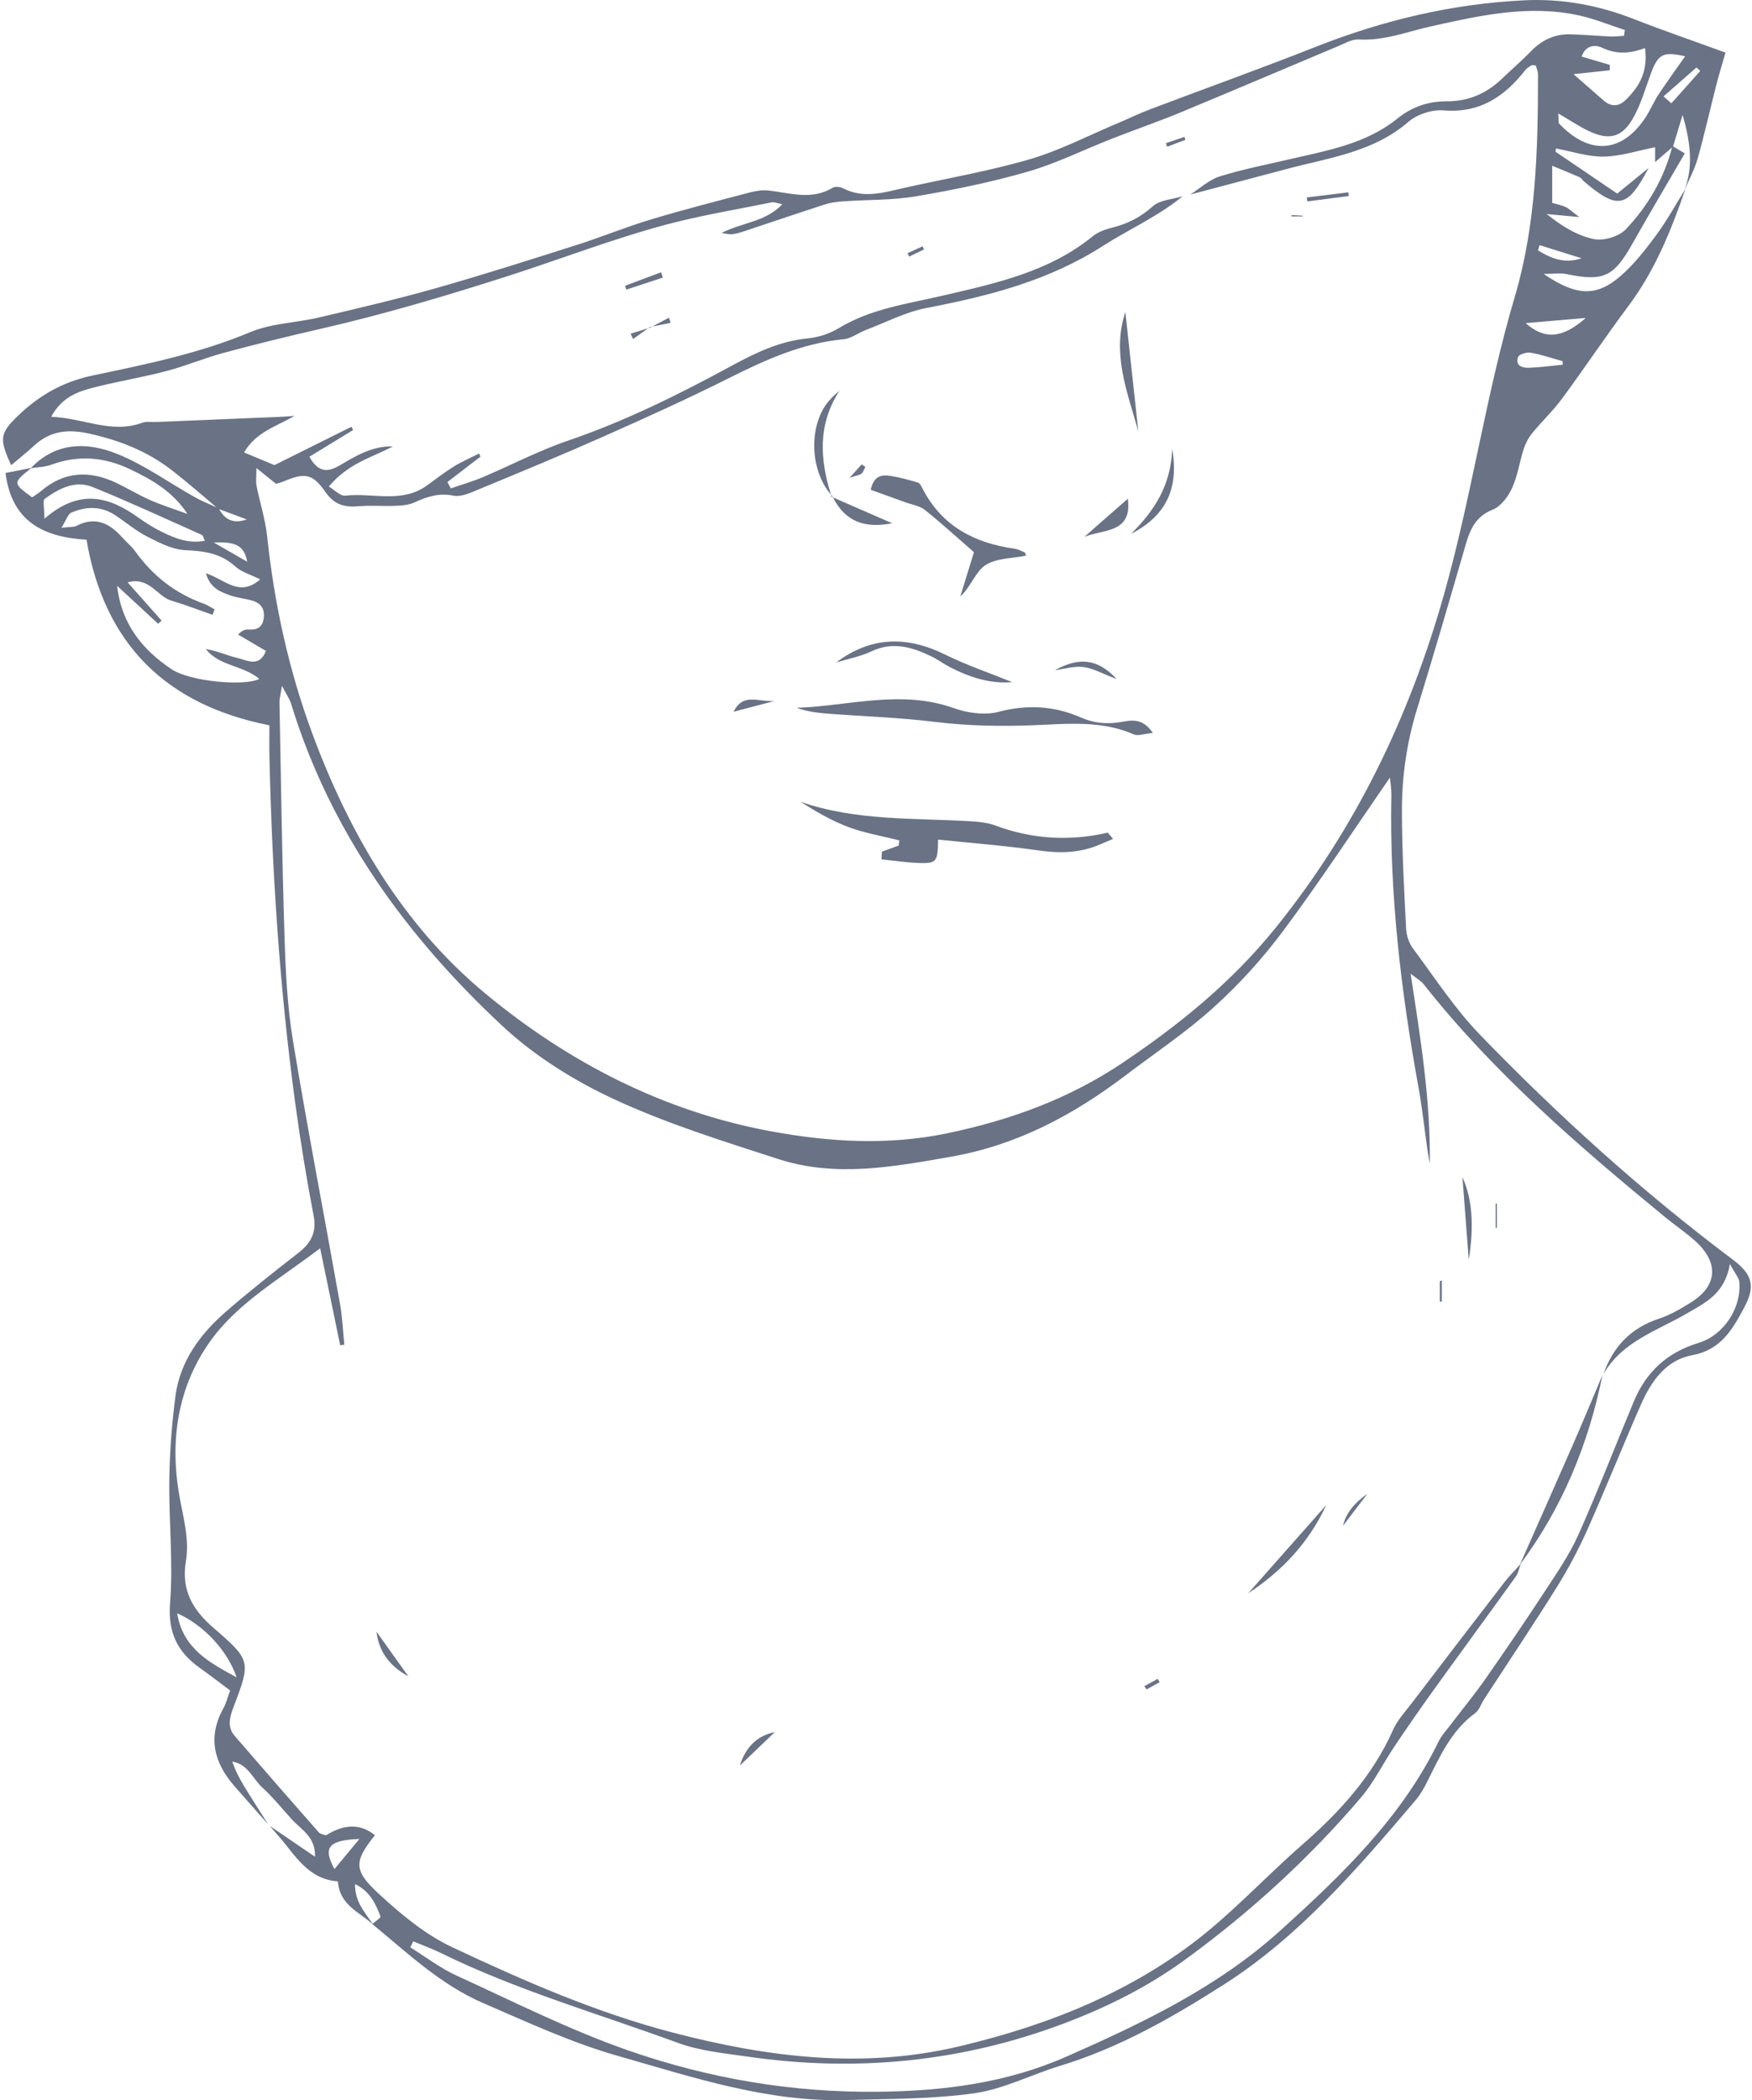 <?xml version="1.0" encoding="UTF-8"?> <svg xmlns="http://www.w3.org/2000/svg" width="398" height="477" viewBox="0 0 398 477" fill="none"><path d="M393.589 286.052C373.027 270.619 354.006 253.426 336.166 234.971C330.47 229.078 325.927 222.057 321.003 215.443C320.093 214.22 319.504 212.491 319.426 210.962C318.975 202.079 318.489 193.186 318.469 184.295C318.451 176.421 319.563 168.655 321.903 161.057C325.732 148.628 329.35 136.134 332.972 123.643C333.987 120.143 335.283 117.27 339.118 115.742C340.963 115.008 342.607 112.796 343.494 110.863C344.766 108.089 345.18 104.932 346.13 101.994C346.543 100.717 347.21 99.44 348.056 98.403C350.238 95.73 352.784 93.338 354.826 90.569C359.962 83.604 364.77 76.394 369.953 69.465C375.972 61.419 379.649 52.295 382.873 42.921C380.688 46.418 378.704 50.061 376.264 53.369C373.832 56.666 371.253 59.981 368.187 62.656C362.677 67.465 358.062 67.28 350.678 62.213C352.934 62.213 354.453 61.965 355.862 62.254C364.27 63.978 366.573 62.901 370.802 55.41C374.651 48.594 378.651 41.865 382.73 34.847C381.625 34.181 380.845 33.71 380.079 33.245C380.686 31.232 381.296 29.207 382.233 26.098C384.135 32.672 384.609 37.924 382.678 43.175C383.695 40.776 384.965 38.462 385.663 35.986C387.229 30.43 388.487 24.788 389.918 19.193C390.513 16.865 391.229 14.568 391.979 11.945C384.657 9.28 377.848 6.946 371.151 4.324C363.128 1.184 354.86 -0.348 346.276 0.067C329.883 0.859 314.158 4.608 298.897 10.637C286.438 15.559 273.819 20.074 261.289 24.818C258.785 25.765 256.372 26.951 253.901 27.988C247.249 30.781 240.768 34.172 233.886 36.181C224.585 38.897 214.969 40.533 205.493 42.656C200.867 43.692 196.274 45.197 191.59 42.795C190.916 42.45 189.757 42.282 189.185 42.63C184.47 45.5 179.638 43.888 174.796 43.289C173.394 43.115 171.871 43.312 170.491 43.673C162.922 45.66 155.335 47.599 147.844 49.853C142.13 51.572 136.591 53.864 130.901 55.672C120.283 59.046 109.664 62.436 98.948 65.475C90.208 67.953 81.346 70.014 72.5 72.097C67.284 73.326 61.652 73.422 56.805 75.454C45.249 80.299 33.099 82.754 20.995 85.297C14.151 86.736 8.714 89.928 3.887 94.627C-0.032 98.443 -0.193 99.758 2.543 105.648C4.315 104.147 6.075 102.757 7.72 101.241C11.41 97.838 15.427 97.401 20.334 98.498C27.119 100.015 33.344 102.433 38.821 106.643C42.371 109.373 45.738 112.342 49.176 115.219C47.539 114.491 45.866 113.826 44.309 112.955C38.426 109.663 32.863 105.612 26.67 103.111C19.892 100.375 12.776 100.306 7.05 106.287C5.188 106.65 3.304 107.024 1.253 107.431C2.652 118.504 9.915 122.008 19.65 122.579C23.697 146.309 37.751 160.107 61.201 164.742C61.201 167.439 61.156 169.695 61.208 171.95C61.812 198.208 63.516 224.389 67.049 250.425C68.215 259.013 69.612 267.579 71.241 276.091C71.976 279.931 70.643 282.337 67.773 284.57C62.228 288.885 56.701 293.241 51.397 297.846C45.495 302.971 40.901 309.131 39.853 317.11C39.025 323.422 38.549 329.816 38.463 336.182C38.338 345.469 39.371 354.816 38.636 364.035C38.101 370.753 40.276 375.185 45.387 378.826C47.704 380.476 49.957 382.215 52.277 383.941C51.664 385.611 51.389 386.835 50.801 387.884C47.16 394.385 48.502 400.19 53.153 405.554C55.709 408.503 58.314 411.409 60.897 414.334C59.377 411.932 57.842 409.539 56.34 407.125C54.973 404.93 53.642 402.713 52.763 400.1C56.344 400.674 57.431 404.035 59.636 406.046C62.047 408.244 64.115 410.819 66.315 413.245C68.435 415.582 71.7 417.161 71.562 421.706C67.928 419.236 64.617 416.984 61.296 414.723C62.592 416.25 63.955 417.744 65.194 419.334C68.236 423.243 71.368 426.996 76.76 427.299C77.153 432.703 81.578 434.235 84.587 436.978C84.583 436.982 84.577 436.987 84.572 436.991C92.545 443.562 100.117 450.79 109.734 454.942C119.769 459.275 129.788 463.935 140.251 466.914C157.288 471.765 174.294 477.494 192.396 476.966C202.08 476.684 211.853 476.785 221.402 475.421C228.036 474.474 234.309 471.173 240.826 469.197C254.224 465.135 266.212 458.274 277.904 450.822C295.261 439.761 308.439 424.314 321.592 408.863C322.652 407.619 323.485 406.141 324.221 404.67C327.088 398.942 329.679 393.063 335.114 389.097C336.042 388.421 336.438 387.03 337.113 385.992C342.631 377.514 348.273 369.114 353.63 360.536C356.237 356.363 358.573 351.974 360.58 347.481C364.788 338.059 368.605 328.463 372.765 319.018C375.082 313.756 378.46 308.892 384.383 307.811C390.879 306.626 393.518 302.036 396.156 297.122C398.804 292.188 398.218 289.526 393.589 286.052ZM347.329 83.53C345.835 83.584 344.173 83.087 344.852 81.103C345.062 80.487 346.804 79.947 347.716 80.106C350.164 80.534 352.542 81.36 354.947 82.028C354.974 82.296 355 82.565 355.026 82.834C352.461 83.08 349.9 83.438 347.329 83.53ZM360.241 72.216C354.906 76.911 350.907 77.175 346.564 73.389C351.103 73 355.219 72.647 360.241 72.216ZM349.387 56.873C349.505 56.476 349.622 56.078 349.739 55.681C352.917 56.673 356.094 57.665 359.272 58.657C355.436 59.972 352.336 58.689 349.387 56.873ZM369.321 52.095C367.757 53.738 364.279 54.761 362.047 54.296C358.23 53.5 354.706 51.305 351.357 48.612C353.383 48.8 355.41 48.988 358.763 49.298C357.058 48.019 356.425 47.376 355.659 47.013C354.775 46.595 353.773 46.424 352.611 46.083V37.646C355.07 38.667 357.004 39.443 358.909 40.285C359.257 40.438 359.46 40.891 359.772 41.157C367.501 47.748 369.737 47.292 374.499 38.169C372.151 40.083 369.804 41.998 367.386 43.969C362.443 40.617 357.9 37.537 353.357 34.456C353.397 34.212 353.438 33.969 353.478 33.725C357.09 34.392 360.711 35.623 364.314 35.572C368.115 35.518 371.899 34.242 375.984 33.442V36.817C377.27 35.711 378.556 34.604 379.842 33.498C377.966 40.611 374.318 46.845 369.321 52.095ZM386.249 16.11C384.062 18.56 381.876 21.01 379.689 23.459C379.093 22.937 378.498 22.414 377.903 21.892C380.397 19.705 382.891 17.519 385.386 15.332C385.673 15.591 385.961 15.851 386.249 16.11ZM382.819 12.783C380.867 15.567 378.767 18.438 376.809 21.402C375.676 23.116 374.881 25.052 373.747 26.764C368.425 34.798 361.034 35.288 354.198 28.087C353.985 27.862 354.11 27.317 353.982 25.764C356.724 27.363 358.72 28.713 360.87 29.741C365.402 31.907 368.364 31.308 370.872 27.028C372.715 23.881 373.724 20.233 375.002 16.771C376.677 12.23 377.778 11.675 382.819 12.783ZM373.7 10.911C374.417 16.41 372.303 19.765 369.314 22.694C367.822 24.156 366.062 24.369 364.35 22.87C362.216 21.002 360.078 19.139 357.455 16.85C360.72 16.496 363.203 16.227 365.687 15.958C365.692 15.553 365.697 15.148 365.702 14.743C363.635 14.131 361.567 13.518 359.293 12.845C360.276 10.079 362.557 10.177 363.933 10.83C367.01 12.287 369.975 12.303 373.7 10.911ZM56.154 127.585C53.969 126.328 51.784 125.071 48.549 123.21C52.797 123.077 55.459 123.428 56.154 127.585ZM49.807 115.649L56.059 117.977C53.069 119.038 51.08 118.038 49.807 115.649ZM7.29 112.957C2.889 109.72 2.864 109.694 7.074 106.333C8.596 106.099 10.198 106.086 11.613 105.563C17.775 103.284 23.738 103.799 29.564 106.582C34.523 108.951 39.273 111.648 42.58 116.724C39.776 115.698 36.916 114.8 34.184 113.609C31.552 112.462 29.081 110.948 26.486 109.707C20.374 106.783 14.575 107.009 9.255 111.588C8.641 112.116 7.922 112.521 7.29 112.957ZM10.162 113.292C13.387 110.96 17.082 109.011 21.068 110.628C29.424 114.016 37.612 117.817 45.851 121.488C46.128 121.612 46.216 122.16 46.543 122.809C42.845 123.558 39.693 122.245 36.639 120.736C34.805 119.831 33.051 118.718 31.385 117.525C24.792 112.806 18.098 110.863 10.089 117.822C10.089 115.388 9.641 113.67 10.162 113.292ZM53.856 149.417C51.518 148.875 49.303 147.805 46.779 147.427C49.781 151.324 55.27 151.106 58.904 154.19C55.711 155.901 43.27 154.846 39.011 152.019C32.369 147.609 27.553 141.685 26.613 133.059C29.712 135.929 32.811 138.798 35.91 141.668C36.18 141.432 36.449 141.197 36.718 140.962C34.281 138.22 31.844 135.478 28.983 132.259C33.943 130.916 35.671 135.453 38.909 136.412C42.077 137.35 45.164 138.558 48.287 139.647C48.438 139.23 48.589 138.812 48.74 138.395C47.9 137.952 47.099 137.4 46.214 137.083C39.776 134.776 34.689 130.746 30.71 125.217C29.874 124.056 28.716 123.131 27.757 122.053C24.869 118.806 21.605 117.215 17.335 119.46C16.829 119.725 16.131 119.623 13.951 119.869C15.1 118.046 15.44 116.763 16.195 116.434C19.59 114.957 23.031 114.915 26.249 117.064C28.657 118.671 30.901 120.585 33.46 121.884C36.173 123.26 39.139 124.823 42.055 124.954C46.346 125.146 50.136 125.637 53.46 128.668C54.848 129.935 56.892 130.482 59.108 131.592C54.336 135.752 51.101 131.598 46.774 130.208C47.749 133.595 50.042 134.403 52.192 135.19C53.732 135.754 55.415 135.916 57.017 136.324C59.091 136.852 60.192 138.098 59.918 140.368C59.665 142.467 58.408 143.107 56.476 142.987C55.773 142.944 55.058 143.085 54.092 144.133C56.09 145.303 58.089 146.474 60.413 147.835C58.884 151.734 56.048 149.926 53.856 149.417ZM60.689 121.834C60.276 117.959 59.043 114.175 58.274 110.331C58.088 109.402 58.246 108.404 58.246 106.3C60.123 107.81 61.237 108.705 62.705 109.886C63.026 109.785 63.811 109.605 64.543 109.297C69.231 107.321 71.009 107.551 73.921 111.742C75.873 114.551 78.152 115.268 81.314 114.989C84.17 114.737 87.068 114.998 89.942 114.881C91.356 114.823 92.882 114.699 94.136 114.123C96.989 112.814 99.674 111.904 103.002 112.575C104.792 112.935 106.995 111.876 108.865 111.102C118.214 107.234 127.57 103.375 136.816 99.269C146.433 94.998 156.038 90.668 165.442 85.952C173.808 81.757 182.189 77.938 191.665 77.043C193.379 76.882 194.969 75.607 196.66 74.963C201.252 73.214 205.739 70.858 210.499 69.944C224.572 67.24 238.153 63.796 250.516 55.878C256.487 52.054 263.091 49.153 268.648 44.582C266.358 45.288 263.519 45.383 261.9 46.836C259.158 49.3 256.223 50.802 252.748 51.679C251.175 52.076 249.483 52.654 248.254 53.654C238.259 61.791 226.071 64.381 214.02 67.177C205.989 69.04 197.798 70.131 190.537 74.536C188.474 75.787 185.924 76.623 183.522 76.852C177.144 77.461 171.57 80.164 166.136 83.117C154.133 89.641 141.953 95.672 128.974 100.104C122.352 102.365 116.09 105.667 109.624 108.4C107.284 109.389 104.822 110.092 102.415 110.925C102.156 110.445 101.897 109.964 101.638 109.484C104.142 107.561 106.646 105.639 109.149 103.717C109.045 103.48 108.941 103.243 108.836 103.005C106.915 103.98 104.918 104.831 103.092 105.96C100.987 107.262 99.023 108.794 97.016 110.251C91.265 114.423 84.63 111.861 78.432 112.579C77.311 112.709 76.009 111.274 74.699 110.507C79.24 105.107 84.624 103.887 89.256 101.382C84.741 101.272 81.067 103.386 77.407 105.568C74.907 107.057 72.503 107.779 70.291 103.734C73.683 101.662 76.944 99.671 80.204 97.679C80.083 97.429 79.961 97.179 79.84 96.928C74.251 99.712 68.662 102.496 62.346 105.642C60.823 105.006 58.303 103.955 55.452 102.765C58.133 98.111 62.768 96.871 66.904 94.455C65.837 94.53 64.77 94.633 63.701 94.677C54.239 95.075 44.776 95.461 35.312 95.853C34.281 95.895 33.159 95.701 32.233 96.039C25.264 98.585 18.97 94.935 11.619 94.66C14.289 89.81 18.25 88.765 22.144 87.803C27.36 86.514 32.68 85.63 37.872 84.26C42.248 83.104 46.457 81.319 50.828 80.139C57.984 78.208 65.189 76.436 72.417 74.786C87.115 71.43 101.506 67.162 115.878 62.535C127.619 58.755 139.167 54.282 151.084 51.08C159.05 48.939 167.233 47.604 175.33 45.958C175.879 45.846 176.514 46.15 177.733 46.377C173.877 50.452 168.65 50.483 163.905 52.919C164.989 53.064 165.609 53.255 166.205 53.2C167.017 53.124 167.832 52.923 168.609 52.666C174.882 50.59 181.134 48.453 187.421 46.424C188.744 45.997 190.178 45.826 191.574 45.728C197.094 45.342 202.7 45.506 208.125 44.583C216.669 43.131 225.211 41.373 233.531 38.973C240.037 37.096 246.191 34.013 252.526 31.53C257.692 29.505 262.947 27.7 268.072 25.579C280.082 20.607 292.033 15.491 304.022 10.467C305.532 9.834 307.156 8.876 308.674 8.965C314.415 9.303 319.601 7.211 325.029 6C336.114 3.526 347.316 0.99 358.774 3.519C362.293 4.296 365.674 5.701 369.118 6.818C369.053 7.258 368.989 7.698 368.924 8.138C367.922 8.192 366.917 8.328 365.919 8.285C362.831 8.152 359.748 7.867 356.659 7.797C353.167 7.717 350.274 9.089 347.822 11.611C345.668 13.827 343.314 15.848 341.077 17.985C337.628 21.279 333.524 23.017 328.769 23.008C324.489 23.001 320.811 24.209 317.405 26.958C310.232 32.747 301.334 34.214 292.684 36.23C287.454 37.449 282.158 38.471 277.049 40.083C274.639 40.843 272.602 42.783 270.395 44.188C277.766 42.235 285.138 40.284 292.509 38.329C302.033 35.804 311.978 34.556 319.93 27.684C321.917 25.967 325.307 24.857 327.92 25.072C336.125 25.746 341.747 21.981 346.465 15.96C346.831 15.493 347.396 15.172 347.9 14.83C348.027 14.743 348.277 14.838 348.875 14.874C349.032 15.47 349.386 16.189 349.386 16.907C349.389 33.918 348.955 51.032 344.119 67.377C337.537 89.623 334.355 112.61 328.063 134.906C320.205 162.745 308.002 188.156 289.754 210.761C279.856 223.023 268.005 232.662 255.049 241.373C242.794 249.613 229.36 254.456 215.094 257.416C201.707 260.195 188.289 259.39 175.004 256.922C150.646 252.396 129.116 241.263 110.296 225.691C91.439 210.088 79.334 189.275 70.887 166.448C65.56 152.052 62.317 137.124 60.689 121.834ZM40.248 366.427C45.985 368.906 51.632 374.686 53.751 380.97C47.746 377.688 41.57 374.543 40.248 366.427ZM75.977 424.509C73.337 419.594 74.505 417.982 81.651 417.669C79.818 419.879 77.985 422.089 75.977 424.509ZM84.641 436.932C83.673 435.529 82.616 434.174 81.815 432.681C81.064 431.282 80.638 429.71 80.661 427.934C83.941 429.487 85.33 432.316 86.436 435.27C86.544 435.559 85.315 436.349 84.641 436.932ZM385.831 305.016C378.782 307.148 373.977 311.557 371.184 318.233C366.958 328.335 363.026 338.566 358.565 348.562C356.567 353.039 353.725 357.167 351.025 361.296C346.622 368.029 342.088 374.677 337.48 381.271C335.017 384.795 332.276 388.123 329.676 391.552C328.68 392.865 327.503 394.103 326.793 395.562C318.347 412.898 304.761 425.909 290.75 438.563C276.558 451.38 259.575 459.478 242.316 467.086C228.656 473.108 214.402 474.929 199.448 475.093C179.875 475.307 161.041 472.072 142.835 465.745C129.43 461.086 116.644 454.61 103.695 448.696C99.998 447.007 96.696 444.452 93.213 442.295C93.432 441.839 93.65 441.383 93.869 440.926C95.978 441.81 98.139 442.588 100.188 443.593C117.489 452.086 136.007 457.388 154.02 463.997C158.996 465.823 164.497 466.338 169.807 467.107C194.427 470.672 218.445 468.366 241.792 459.542C251.52 455.865 260.752 451.255 269.151 445.141C283.929 434.385 297.373 422.116 309.227 408.197C312.144 404.773 314.149 400.582 316.677 396.814C319.543 392.541 322.467 388.304 325.472 384.128C331.743 375.414 338.101 366.763 344.367 358.046C344.943 357.245 345.112 356.153 345.471 355.196C344.254 356.55 342.944 357.831 341.836 359.267C334.763 368.434 327.721 377.626 320.7 386.833C319.2 388.8 317.44 390.691 316.455 392.908C311.793 403.393 304.273 411.615 295.812 418.996C286.943 426.733 279.07 435.491 269.423 442.477C253.828 453.769 236.471 460.355 218 464.757C196.001 470 174.363 467.252 152.965 461.685C135.505 457.143 118.956 449.896 102.69 442.24C96.476 439.316 90.881 434.62 85.789 429.886C80.199 424.69 80.532 422.657 85.166 416.835C81.948 414.195 78.251 414.2 74.078 416.848C73.543 416.646 72.783 416.595 72.426 416.189C66.024 408.915 59.649 401.616 53.322 394.277C51.612 392.294 52.119 390.167 52.988 387.88C56.975 377.39 57.107 377.161 48.536 369.763C43.723 365.609 41.144 361.094 42.222 354.659C43.092 349.462 41.569 344.514 40.691 339.411C38.598 327.233 40.335 315.264 47.505 304.984C53.721 296.072 63.266 290.716 72.729 283.514C74.405 291.631 75.839 298.577 77.273 305.523C77.588 305.488 77.903 305.453 78.219 305.417C77.9 302.304 77.778 299.156 77.231 296.083C73.685 276.17 69.836 256.308 66.546 236.353C65.272 228.624 64.886 220.707 64.636 212.859C64.07 195.064 63.835 177.258 63.489 159.456C63.475 158.725 63.705 157.989 64.057 155.772C65.181 157.937 65.812 158.805 66.109 159.775C75.022 188.907 92.305 212.711 114.244 233.128C121.544 239.922 130.489 245.483 139.57 249.693C151.516 255.231 164.24 259.181 176.811 263.253C189.869 267.483 203.004 265.01 216.118 262.706C230.995 260.092 243.8 253.273 255.644 244.281C262.397 239.155 269.509 234.42 275.767 228.745C281.546 223.505 286.899 217.617 291.555 211.356C299.904 200.129 307.588 188.408 315.742 176.614C315.863 177.933 316.109 179.241 316.081 180.543C315.614 202.994 318.259 225.144 322.276 247.184C323.312 252.863 323.767 258.649 324.803 264.356C325.011 250.13 322.74 236.123 320.447 221.144C321.94 222.33 322.82 222.796 323.385 223.512C339.265 243.643 358.545 260.247 378.237 276.422C380.476 278.26 382.888 279.896 385.048 281.819C390.562 286.732 390.195 292.077 384.074 295.853C381.801 297.256 379.433 298.662 376.918 299.486C370.501 301.587 366.435 305.85 364.242 312.096C368.555 304.596 376.581 302.214 383.417 298.199C387.467 295.82 391.841 293.806 392.986 287.078C394.202 289.358 395.052 290.253 395.131 291.211C395.611 297.078 391.59 303.275 385.831 305.016Z" fill="#6A7285"></path><path d="M345.261 355.401C354.891 342.501 360.866 328.008 364.034 312.293C361.816 317.532 359.647 322.793 357.368 328.005C353.368 337.153 349.3 346.271 345.261 355.401Z" fill="#6A7285"></path><path d="M301.281 341.84C295.37 348.52 289.459 355.201 283.547 361.882C291.219 356.829 297.316 350.401 301.281 341.84Z" fill="#6A7285"></path><path d="M333.658 286.124C334.929 278.162 334.384 272.127 332.22 267.367C332.667 273.202 333.119 279.096 333.658 286.124Z" fill="#6A7285"></path><path d="M92.757 380.727C90.347 377.349 87.936 373.971 85.525 370.593C86.057 375.231 88.661 378.519 92.757 380.727Z" fill="#6A7285"></path><path d="M168.065 401.012C170.714 398.477 173.362 395.942 176.011 393.406C171.778 394.261 169.327 397.029 168.065 401.012Z" fill="#6A7285"></path><path d="M305.093 346.545C307.184 343.796 308.905 341.534 310.626 339.271C307.521 341.455 305.677 343.879 305.093 346.545Z" fill="#6A7285"></path><path d="M339.778 278.921C339.871 278.895 339.963 278.87 340.055 278.844V273.333C339.963 273.353 339.871 273.373 339.778 273.393V278.921Z" fill="#6A7285"></path><path d="M327.083 295.634C327.234 295.633 327.385 295.632 327.536 295.631V290.79C327.385 290.866 327.234 290.942 327.083 291.018V295.634Z" fill="#6A7285"></path><path d="M259.951 382.975C260.129 383.217 260.307 383.459 260.484 383.701L263.426 382.077C263.284 381.819 263.143 381.562 263.001 381.304C261.984 381.861 260.968 382.418 259.951 382.975Z" fill="#6A7285"></path><path d="M226.166 187.513C224.465 186.88 222.558 186.652 220.728 186.542C207.714 185.763 194.534 186.501 181.851 182.11C185.412 184.362 188.989 186.462 192.819 187.878C196.512 189.244 200.465 189.902 204.304 190.871C204.255 191.262 204.206 191.654 204.157 192.046C202.887 192.507 201.616 192.967 200.346 193.428C200.312 194.014 200.279 194.6 200.245 195.186C203.168 195.476 206.087 195.945 209.016 196.013C212.766 196.101 213.038 195.662 213.111 190.695C220.73 191.491 228.318 192.064 235.833 193.146C240.675 193.843 245.275 193.777 249.788 191.834C250.806 191.396 251.827 190.966 252.847 190.533C252.451 190.062 252.055 189.59 251.659 189.119C242.981 191.101 234.501 190.612 226.166 187.513Z" fill="#6A7285"></path><path d="M212.167 163.935C219.987 164.9 227.709 165.029 235.593 164.683C242.875 164.363 250.464 163.666 257.568 166.803C258.494 167.212 259.844 166.661 261.891 166.473C259.456 162.862 256.816 163.636 254.543 164.008C251.374 164.527 248.512 164.26 245.532 162.955C239.502 160.317 233.374 159.958 226.83 161.677C223.687 162.502 219.752 161.935 216.597 160.812C204.645 156.56 192.847 160.355 180.955 160.765C183.521 161.682 186.123 161.952 188.73 162.146C196.545 162.73 204.4 162.976 212.167 163.935Z" fill="#6A7285"></path><path d="M210.1 115.818C213.912 118.859 217.511 122.167 221.251 125.423C220.258 128.643 219.204 132.062 218.149 135.482C220.592 133.234 221.587 129.855 223.833 128.376C226.313 126.742 229.94 126.851 233.1 126.193C232.943 125.831 232.909 125.533 232.772 125.474C232.02 125.15 231.265 124.733 230.472 124.622C221.398 123.356 214.02 119.521 209.619 111.07C209.337 110.528 209 109.758 208.53 109.615C206.447 108.982 204.327 108.396 202.179 108.07C200.293 107.784 198.475 108.072 197.805 111.249C200.406 112.187 203.015 113.121 205.619 114.068C207.133 114.62 208.902 114.863 210.1 115.818Z" fill="#6A7285"></path><path d="M189.983 150.453C192.654 149.637 195.467 149.121 197.966 147.94C202.802 145.654 207.174 146.958 211.533 149.058C213.012 149.77 214.345 150.782 215.808 151.534C220.325 153.858 225.028 155.378 229.942 154.927C224.946 152.903 219.693 151.137 214.773 148.701C206.155 144.434 197.915 144.46 189.983 150.453Z" fill="#6A7285"></path><path d="M255.649 70.887C252.531 80.112 256.04 88.967 258.586 97.915C257.607 88.906 256.628 79.897 255.649 70.887Z" fill="#6A7285"></path><path d="M189.068 112.681C188.959 112.565 188.861 112.435 188.756 112.313C188.811 112.489 188.861 112.664 188.917 112.84L189.068 112.681Z" fill="#6A7285"></path><path d="M190.708 88.738C189.146 90.028 187.878 91.342 187.013 92.881C183.669 98.83 184.533 107.443 188.756 112.313C186.25 104.279 185.741 96.374 190.708 88.738Z" fill="#6A7285"></path><path d="M266.286 101.974C265.999 110.291 262.169 116.084 256.925 121.26C264.837 117.204 267.861 111 266.286 101.974Z" fill="#6A7285"></path><path d="M256.204 113.276C252.916 116.159 249.628 119.042 246.339 121.925C250.665 120.166 257.254 121.16 256.204 113.276Z" fill="#6A7285"></path><path d="M202.677 118.85C198.529 117.038 193.876 115.006 189.213 112.969C192 118.373 196.222 120.09 202.677 118.85Z" fill="#6A7285"></path><path d="M189.063 112.688C189.068 112.682 188.918 112.84 188.918 112.84C189.016 112.883 189.114 112.926 189.213 112.969C189.164 112.874 189.111 112.786 189.063 112.688Z" fill="#6A7285"></path><path d="M246.131 151.504C248.39 151.8 250.524 153.043 253.68 154.24C249.35 149.549 245.07 149.194 239.641 152.228C241.768 151.952 244.015 151.226 246.131 151.504Z" fill="#6A7285"></path><path d="M306.409 44.519C306.373 44.241 306.337 43.962 306.302 43.684C303.153 44.07 300.005 44.455 296.857 44.841C296.898 45.142 296.938 45.444 296.979 45.745C300.122 45.336 303.266 44.928 306.409 44.519Z" fill="#6A7285"></path><path d="M166.655 161.65C169.793 160.826 172.468 160.123 175.919 159.217C172.28 159.466 168.807 157.271 166.655 161.65Z" fill="#6A7285"></path><path d="M196.574 106.021C196.293 105.84 196.011 105.66 195.73 105.479C195.104 106.178 194.478 106.877 193.012 108.514C194.778 107.919 195.392 107.877 195.737 107.551C196.139 107.171 196.306 106.542 196.574 106.021Z" fill="#6A7285"></path><path d="M295.964 48.983C295.103 48.936 294.242 48.889 293.381 48.843L293.371 49.153H295.962C295.962 49.097 295.963 49.04 295.964 48.983Z" fill="#6A7285"></path><path d="M150.171 61.842C147.446 62.863 144.722 63.885 141.997 64.907C142.094 65.197 142.19 65.487 142.287 65.777C145.05 64.867 147.813 63.956 150.576 63.046L150.171 61.842Z" fill="#6A7285"></path><path d="M269.065 31.099C267.662 31.573 266.26 32.046 264.857 32.519C264.953 32.79 265.049 33.061 265.144 33.331C266.527 32.805 267.909 32.279 269.291 31.752C269.216 31.535 269.14 31.317 269.065 31.099Z" fill="#6A7285"></path><path d="M143.816 77.011C144.954 76.19 146.092 75.369 147.231 74.548C145.904 74.96 144.577 75.373 143.25 75.785C143.438 76.193 143.627 76.602 143.816 77.011Z" fill="#6A7285"></path><path d="M147.23 74.548C147.397 74.496 147.563 74.444 147.73 74.393L147.624 74.264C147.493 74.358 147.362 74.453 147.23 74.548Z" fill="#6A7285"></path><path d="M147.73 74.393C147.879 74.314 148.027 74.236 148.176 74.158C147.993 74.194 147.811 74.232 147.628 74.268C147.624 74.264 147.73 74.393 147.73 74.393Z" fill="#6A7285"></path><path d="M151.972 72.16C150.706 72.826 149.441 73.492 148.176 74.158C149.566 73.881 150.955 73.601 152.343 73.321C152.22 72.934 152.096 72.547 151.972 72.16Z" fill="#6A7285"></path><path d="M206.168 57.505C206.29 57.765 206.411 58.025 206.533 58.285C207.658 57.738 208.783 57.191 209.908 56.645C209.798 56.412 209.689 56.179 209.58 55.946C208.442 56.466 207.305 56.985 206.168 57.505Z" fill="#6A7285"></path></svg> 